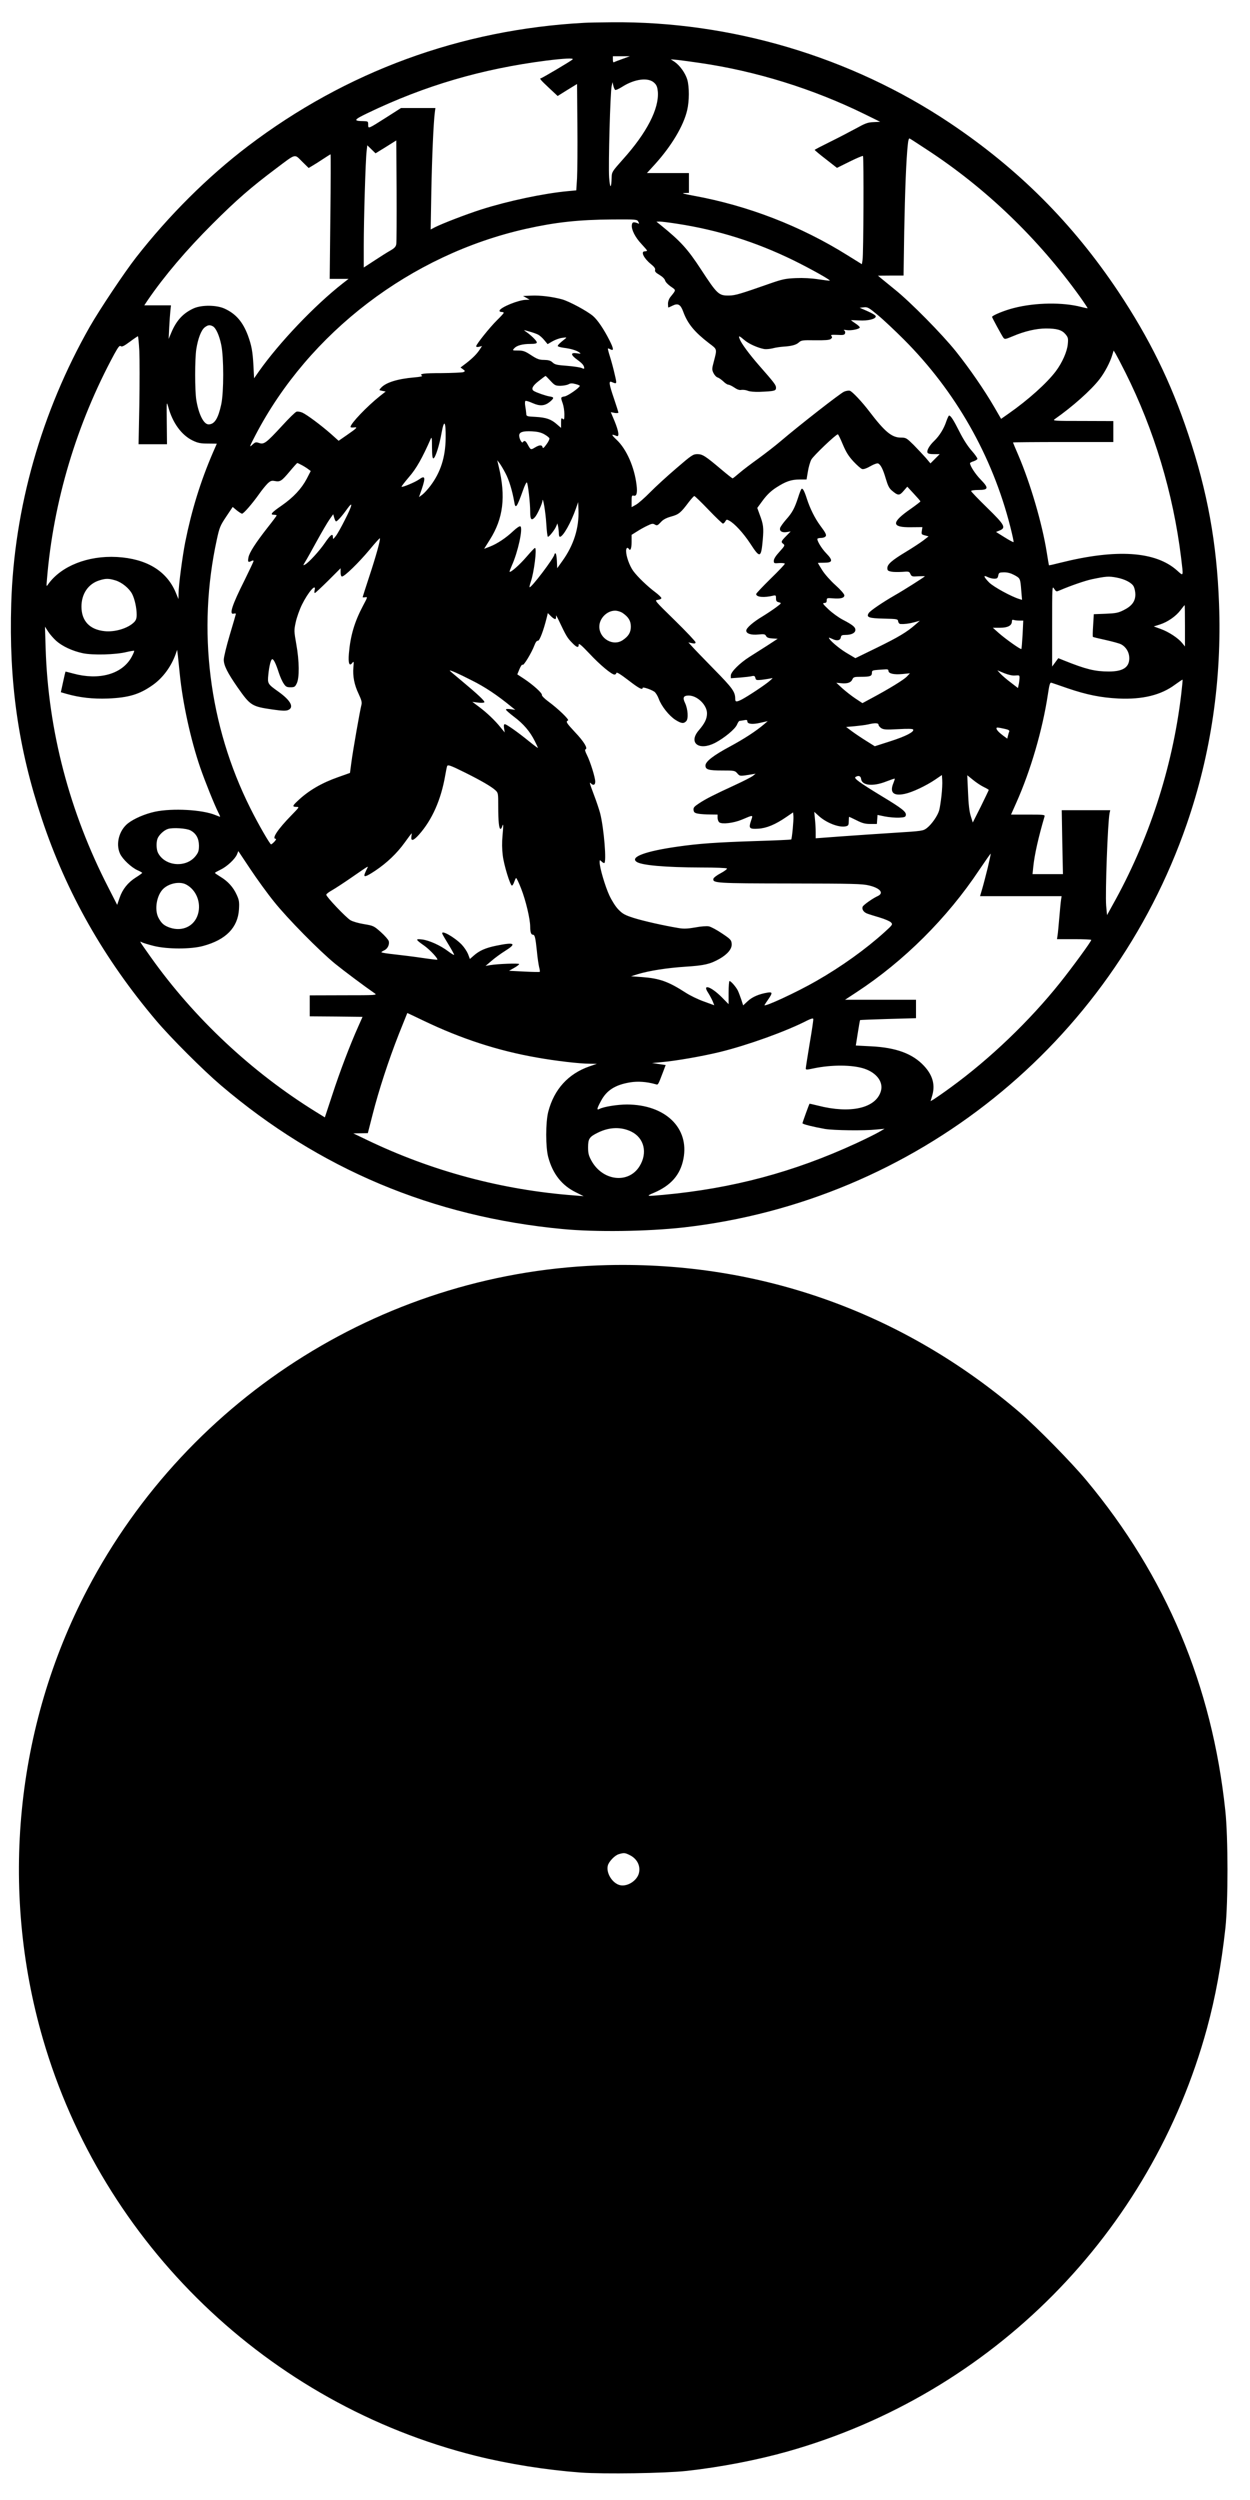<?xml version="1.0" encoding="UTF-8" standalone="yes"?>
<svg version="1.0" xmlns="http://www.w3.org/2000/svg" width="300mm" height="600mm" viewBox="0 0 1134 2268" preserveAspectRatio="xMidYMid meet">
  <g transform="translate(0,2268) scale(0.1,-0.1)" fill="#000000" stroke="none">
    <path d="M5300 22473 c-1123 -61 -2160 -442 -3051 -1119 -363 -276 -716 -627
-1015 -1010 -106 -136 -329 -470 -420 -629 -438 -771 -686 -1643 -712 -2510
-22 -710 63 -1312 278 -1955 222 -668 563 -1269 1037 -1829 130 -154 427 -451
587 -587 891 -759 1923 -1193 3101 -1304 303 -29 769 -22 1100 15 2096 239
3872 1664 4561 3658 221 640 319 1311 293 2002 -20 548 -105 1015 -279 1535
-158 475 -353 871 -635 1295 -415 621 -907 1114 -1532 1532 -895 598 -1980
921 -3063 911 -107 -1 -220 -3 -250 -5z m349 -327 c-36 -13 -71 -26 -78 -30
-7 -5 -11 3 -11 23 l0 31 78 0 77 0 -66 -24z m-454 -5 c-15 -15 -279 -171
-288 -171 -16 0 -3 -16 75 -89 l77 -72 88 55 88 54 3 -371 c2 -205 0 -422 -3
-483 l-7 -111 -75 -7 c-218 -20 -545 -89 -789 -167 -134 -43 -347 -125 -417
-160 l-40 -21 6 343 c6 319 20 632 32 722 l5 37 -156 0 -156 0 -133 -85 c-167
-106 -165 -106 -165 -66 0 30 -2 31 -42 32 -96 1 -90 12 37 73 520 250 1036
401 1620 476 160 20 254 25 240 11z m1154 -32 c511 -74 1030 -236 1498 -466
l138 -68 -61 -3 c-53 -2 -75 -11 -160 -58 -55 -30 -161 -85 -236 -122 -75 -37
-137 -69 -137 -72 0 -3 45 -41 101 -84 l101 -79 115 57 c63 31 117 54 121 51
8 -9 5 -893 -4 -944 l-6 -38 -132 82 c-422 264 -900 449 -1392 539 -88 16
-116 24 -87 25 l42 1 0 90 0 90 -191 0 -190 0 73 80 c150 166 259 348 292 490
20 84 20 212 1 278 -18 59 -66 127 -115 161 l-35 23 65 -6 c36 -4 125 -16 199
-27z m-412 -182 c20 -19 27 -38 31 -79 12 -154 -100 -373 -318 -615 -96 -108
-100 -114 -101 -160 -3 -108 -15 -109 -23 -3 -8 110 10 771 23 830 l8 35 7
-32 c4 -18 12 -35 17 -39 5 -3 33 9 61 27 115 74 242 90 295 36z m2471 -604
c536 -350 1010 -806 1391 -1337 39 -55 69 -101 68 -102 -2 -2 -27 3 -57 11
-167 44 -416 41 -611 -9 -85 -21 -199 -68 -199 -81 0 -7 87 -167 102 -188 13
-17 17 -16 87 13 105 45 213 70 300 70 99 0 144 -13 177 -52 24 -29 26 -38 21
-90 -6 -68 -51 -169 -108 -245 -81 -108 -250 -260 -430 -386 l-67 -47 -62 107
c-90 155 -225 351 -348 505 -124 155 -413 449 -556 563 -54 44 -110 90 -125
102 l-26 22 116 1 116 0 6 398 c7 370 18 659 33 794 4 40 10 56 17 51 7 -3 76
-48 155 -100z m-4813 -858 c-4 -23 -16 -36 -52 -57 -27 -15 -92 -56 -145 -91
l-98 -64 0 201 c0 230 16 775 26 855 l6 53 37 -36 38 -37 94 58 94 59 3 -455
c1 -251 0 -469 -3 -486z m-598 250 l-6 -565 86 0 85 0 -54 -42 c-254 -199
-574 -535 -759 -797 l-44 -63 -6 119 c-7 127 -17 179 -50 270 -46 122 -108
195 -209 242 -74 35 -209 36 -282 4 -97 -44 -158 -110 -205 -223 l-23 -55 5
105 c3 58 8 126 11 153 l5 47 -121 0 -121 0 32 48 c150 219 351 456 588 692
217 217 350 332 571 498 190 143 169 137 240 67 l60 -59 32 19 c18 10 62 38
98 62 36 24 67 43 69 43 2 0 2 -254 -2 -565z m2794 -47 c10 -19 9 -20 -7 -13
-37 14 -49 11 -52 -17 -5 -41 31 -112 87 -171 28 -30 51 -57 51 -60 0 -4 -9
-7 -20 -7 -40 0 -11 -62 54 -115 31 -25 43 -41 39 -54 -4 -14 7 -26 40 -45 27
-16 47 -36 51 -51 3 -13 27 -38 52 -55 49 -34 49 -28 -3 -93 -14 -17 -23 -42
-23 -63 0 -19 2 -34 3 -34 2 0 18 7 36 16 51 26 75 13 99 -53 40 -110 103
-186 236 -288 74 -56 72 -48 41 -168 -17 -63 -17 -71 -2 -102 9 -18 26 -37 39
-40 12 -4 35 -21 51 -36 16 -16 36 -29 45 -29 9 0 33 -12 54 -26 26 -18 46
-25 64 -21 15 2 41 -1 58 -8 19 -8 61 -11 106 -10 139 6 150 9 150 38 0 24
-16 45 -153 201 -89 102 -161 199 -176 239 -14 35 -7 34 42 -8 40 -35 124 -72
182 -82 17 -2 50 1 75 7 25 7 68 13 95 15 78 5 118 16 143 39 21 19 34 21 146
19 90 -1 129 2 142 11 14 11 16 17 7 27 -9 12 0 13 53 11 53 -3 65 -1 70 13 4
10 1 21 -7 27 -10 6 -2 8 23 3 41 -6 118 10 118 25 0 5 -18 22 -40 36 -22 15
-40 28 -40 29 0 1 33 0 73 -2 80 -5 152 12 152 37 0 9 -30 27 -73 46 l-73 32
37 4 c35 4 45 -2 128 -71 50 -41 156 -141 236 -221 469 -470 802 -1055 965
-1697 19 -75 33 -139 30 -141 -2 -3 -39 17 -82 44 l-77 48 32 13 c61 25 48 50
-113 207 -80 78 -145 146 -145 151 0 6 30 10 67 10 91 0 95 17 20 94 -48 49
-97 124 -97 149 0 4 14 12 32 17 17 6 33 15 35 22 2 6 -21 39 -51 73 -35 39
-77 104 -112 174 -54 107 -79 146 -94 146 -4 0 -15 -24 -25 -52 -21 -65 -62
-132 -110 -178 -43 -41 -69 -86 -61 -106 4 -10 22 -14 58 -14 l53 0 -42 -42
-42 -42 -42 50 c-24 27 -73 79 -110 117 -65 64 -70 67 -116 67 -83 0 -146 53
-287 238 -66 87 -154 180 -176 187 -10 3 -33 0 -52 -8 -34 -14 -410 -308 -573
-447 -49 -42 -142 -114 -205 -160 -63 -45 -141 -104 -172 -131 -31 -27 -59
-49 -62 -49 -3 0 -49 36 -101 80 -148 125 -172 140 -219 140 -38 0 -52 -9
-191 -129 -82 -70 -189 -168 -237 -217 -48 -49 -105 -99 -127 -112 l-41 -23 0
55 c0 48 2 54 19 49 26 -7 35 25 26 96 -19 162 -91 326 -180 410 -52 49 -52
57 -2 36 28 -12 21 39 -17 133 l-35 83 35 -7 c19 -3 34 -2 34 3 0 5 -18 62
-40 127 -45 132 -49 162 -22 151 50 -21 50 -22 29 67 -10 46 -29 117 -42 158
-13 41 -22 76 -20 78 2 2 13 -1 24 -8 31 -16 28 8 -10 83 -51 101 -108 185
-149 220 -54 46 -214 132 -280 151 -88 24 -199 38 -280 34 l-75 -3 30 -17 30
-17 -31 -1 c-68 0 -231 -67 -242 -97 -2 -8 5 -13 17 -13 12 0 21 -4 21 -8 0
-4 -27 -34 -61 -67 -66 -65 -189 -219 -189 -236 0 -7 10 -9 27 -5 l26 7 -18
-28 c-26 -41 -63 -79 -123 -126 l-54 -41 22 -16 c21 -16 22 -17 4 -26 -11 -4
-98 -8 -196 -9 -167 0 -209 -6 -179 -24 7 -5 -21 -11 -71 -15 -151 -13 -258
-46 -302 -95 -19 -21 -19 -21 12 -27 l31 -6 -52 -41 c-117 -93 -267 -250 -267
-280 0 -5 13 -7 30 -5 39 6 30 -5 -63 -69 l-75 -52 -68 61 c-92 81 -221 177
-262 195 -19 8 -42 11 -52 8 -11 -3 -70 -61 -131 -128 -144 -156 -164 -171
-208 -156 -30 10 -35 9 -63 -17 -28 -26 -26 -19 29 87 486 933 1411 1639 2455
1873 268 60 478 83 785 85 218 1 223 1 234 -21z m353 -18 c371 -57 713 -165
1051 -330 157 -77 339 -179 333 -186 -2 -2 -49 4 -103 12 -63 10 -139 14 -205
11 -93 -4 -120 -9 -240 -51 -265 -93 -312 -107 -366 -107 -93 -2 -107 11 -254
236 -122 187 -185 256 -365 402 l-40 32 30 1 c17 0 88 -9 159 -20z m-4213
-930 c28 -16 58 -81 76 -168 24 -114 24 -429 0 -541 -28 -129 -61 -181 -115
-181 -44 0 -90 92 -111 221 -14 85 -14 372 0 462 15 95 44 172 76 197 29 22
45 25 74 10z m2951 -76 c14 -7 40 -30 56 -50 l30 -36 43 25 c24 14 64 29 89
32 43 6 44 5 25 -10 -47 -37 -65 -55 -65 -64 0 -5 24 -12 53 -16 64 -8 116
-23 142 -42 18 -13 16 -14 -22 -8 -60 9 -57 -15 6 -60 45 -33 61 -52 61 -76 0
-6 -9 -5 -22 2 -12 6 -71 15 -131 20 -93 7 -113 11 -133 30 -19 18 -37 23 -78
24 -44 0 -63 7 -118 43 -55 36 -72 42 -118 42 -52 0 -53 0 -35 20 23 26 75 40
148 40 42 0 57 4 57 14 0 14 -53 66 -100 98 -24 16 -22 16 30 1 30 -8 67 -21
82 -29z m-3618 -149 c3 -75 3 -295 0 -490 l-7 -355 129 0 129 0 -2 197 c-2
192 -2 196 13 143 39 -146 121 -258 223 -307 46 -22 71 -27 137 -27 l81 -1
-35 -80 c-113 -262 -194 -525 -252 -815 -25 -128 -60 -392 -60 -463 l-1 -52
-24 58 c-82 198 -266 309 -535 324 -263 14 -505 -82 -623 -247 -17 -25 -17
-24 -11 45 58 706 269 1411 611 2043 36 65 48 80 58 72 11 -9 29 0 82 39 37
28 71 50 74 51 3 0 9 -61 13 -135z m8946 -195 c260 -519 433 -1094 505 -1680
21 -176 24 -170 -36 -116 -195 175 -550 199 -1063 70 -54 -14 -99 -24 -100
-22 -1 2 -10 55 -20 118 -41 259 -148 624 -257 879 -27 62 -49 115 -49 117 0
2 205 4 455 4 l455 0 0 95 0 95 -277 1 c-261 0 -277 1 -254 17 159 111 329
262 406 362 48 62 96 154 115 218 l13 42 19 -31 c10 -17 50 -93 88 -169z
m-5216 -75 c39 -42 46 -45 92 -45 27 1 60 7 72 14 18 10 33 10 63 2 21 -5 39
-13 39 -16 0 -16 -106 -90 -136 -96 -39 -7 -39 -7 -19 -64 8 -23 15 -67 15
-97 0 -48 -2 -54 -15 -43 -13 11 -15 6 -15 -35 l0 -47 -37 32 c-53 47 -97 62
-193 68 -83 4 -85 5 -86 31 -1 14 -5 45 -9 67 -4 23 -3 44 2 47 5 3 34 -6 65
-20 67 -30 111 -26 158 13 38 33 38 41 -2 47 -34 5 -123 36 -145 50 -27 17
-12 47 45 91 31 25 59 45 61 46 2 0 22 -20 45 -45z m-951 -520 c-2 -173 -46
-310 -138 -432 -24 -32 -57 -68 -73 -80 l-31 -23 25 72 c37 110 31 129 -27 87
-34 -24 -149 -72 -156 -65 -3 2 28 42 67 88 67 76 122 175 198 348 9 20 11 5
11 -78 1 -78 4 -103 14 -100 17 6 53 117 73 231 23 128 39 107 37 -48z m895
35 c23 -13 43 -29 46 -36 3 -7 -9 -32 -27 -56 -24 -33 -32 -39 -35 -25 -5 23
-29 22 -71 -4 -37 -22 -36 -22 -67 34 -16 29 -28 34 -40 16 -9 -15 -33 28 -34
59 0 32 32 43 116 39 51 -3 82 -10 112 -27z m2708 -92 c30 -71 52 -106 97
-155 32 -34 67 -65 78 -68 12 -4 40 5 74 25 31 18 62 29 70 26 24 -9 46 -53
71 -139 19 -64 31 -88 57 -109 53 -45 67 -46 104 -2 l34 39 59 -64 c33 -35 60
-66 60 -70 -1 -3 -39 -33 -86 -66 -181 -125 -180 -171 2 -168 l102 1 -5 -33
c-5 -32 -3 -34 28 -42 l33 -9 -49 -38 c-28 -21 -98 -67 -156 -102 -128 -77
-169 -113 -169 -148 0 -21 6 -26 36 -32 20 -4 64 -4 99 -2 59 5 64 4 74 -19
11 -23 16 -25 71 -21 33 1 60 2 60 0 0 -5 -194 -128 -270 -171 -113 -65 -225
-141 -239 -163 -24 -38 0 -47 137 -50 123 -3 127 -4 130 -25 2 -13 11 -23 20
-24 37 -2 79 3 127 16 l50 14 -40 -35 c-77 -68 -156 -115 -350 -210 l-195 -95
-84 50 c-69 42 -156 117 -156 135 0 3 13 -2 30 -10 41 -21 74 -15 78 14 3 18
10 22 42 22 55 0 90 18 90 46 0 25 -24 45 -118 94 -34 18 -91 59 -125 91 -52
49 -58 58 -39 59 16 0 22 6 22 23 0 22 3 23 55 19 71 -6 105 3 105 27 0 11
-33 50 -80 92 -44 39 -98 100 -120 135 -22 35 -40 65 -40 67 0 1 26 2 57 2 77
0 82 20 20 84 -46 47 -91 124 -80 135 4 3 18 6 33 6 14 0 31 5 38 12 13 13 5
31 -49 103 -46 63 -90 150 -119 240 -24 75 -39 101 -50 88 -4 -4 -18 -39 -30
-78 -32 -97 -52 -135 -109 -199 -27 -31 -51 -65 -54 -76 -7 -28 17 -44 60 -37
l36 6 -41 -42 c-47 -48 -49 -54 -25 -72 15 -12 12 -18 -35 -70 -34 -37 -52
-65 -52 -82 0 -24 2 -25 50 -21 28 1 50 -1 50 -6 0 -6 -58 -67 -130 -137 -71
-70 -130 -132 -130 -138 0 -29 73 -35 158 -14 19 4 22 1 22 -25 0 -24 5 -31
26 -36 26 -7 25 -8 -27 -47 -30 -22 -84 -58 -120 -80 -87 -52 -149 -106 -149
-130 0 -28 45 -42 112 -35 50 5 59 3 68 -14 7 -14 23 -20 58 -22 l47 -3 -95
-62 c-52 -33 -125 -80 -162 -103 -88 -56 -168 -136 -168 -168 l0 -25 83 6 c45
4 94 9 108 13 21 5 27 2 32 -17 5 -20 10 -21 59 -16 29 4 64 9 78 12 25 6 24
6 -5 -20 -40 -36 -199 -141 -256 -171 -48 -24 -59 -23 -59 5 0 65 -23 97 -194
271 -94 96 -185 190 -201 209 l-30 33 33 -7 c24 -5 32 -3 32 8 0 8 -84 97
-187 198 -185 181 -188 184 -155 187 17 2 32 9 32 16 0 6 -24 30 -52 51 -75
56 -164 142 -203 195 -34 47 -65 133 -65 182 0 28 13 37 25 18 14 -23 25 5 25
65 l0 63 48 30 c26 17 69 41 95 53 41 20 51 21 68 10 19 -11 25 -9 53 21 22
25 49 39 95 52 69 19 87 34 158 129 24 31 47 57 52 57 5 0 63 -56 129 -125 66
-69 125 -125 130 -125 6 0 16 9 22 20 10 18 14 19 35 7 48 -25 129 -113 192
-209 88 -136 98 -132 113 37 9 107 6 137 -29 229 l-21 58 52 71 c37 49 72 83
120 114 87 56 136 73 213 73 l62 0 12 71 c6 39 20 88 31 109 17 33 223 230
241 230 4 0 24 -41 45 -92z m-3061 -260 c33 -61 63 -162 80 -260 11 -70 23
-55 80 105 15 43 31 75 35 70 10 -11 30 -186 30 -267 0 -70 11 -83 43 -48 21
23 66 122 68 147 3 52 29 -103 35 -207 4 -65 10 -118 15 -118 11 0 61 62 74
94 l12 28 7 -32 c3 -18 6 -45 6 -61 0 -16 4 -29 9 -29 29 0 101 128 147 260
l19 55 3 -73 c6 -161 -43 -318 -146 -461 l-47 -66 -3 68 c-2 37 -7 67 -12 67
-6 0 -10 -4 -10 -9 0 -28 -214 -311 -226 -298 -2 2 3 24 11 48 30 85 58 310
38 308 -5 0 -39 -37 -77 -81 -62 -72 -143 -144 -153 -135 -2 2 8 28 21 58 55
121 102 338 77 354 -7 4 -33 -13 -64 -42 -65 -62 -146 -116 -213 -142 l-52
-20 52 83 c122 193 146 390 81 661 l-14 60 19 -25 c11 -14 36 -55 55 -92z
m-1852 75 c18 -9 44 -25 59 -36 l27 -20 -36 -70 c-48 -91 -121 -169 -227 -243
-93 -64 -110 -84 -71 -84 14 0 25 -3 25 -6 0 -3 -38 -54 -84 -112 -107 -137
-164 -225 -172 -269 -8 -41 -2 -48 25 -33 14 7 21 7 21 0 0 -6 -37 -83 -81
-173 -114 -227 -143 -316 -99 -304 11 3 20 2 20 -2 0 -3 -25 -89 -55 -189 -30
-101 -55 -203 -55 -227 0 -52 34 -119 124 -249 118 -168 128 -175 321 -203 84
-12 117 -13 138 -5 58 24 25 87 -87 167 -97 69 -100 73 -92 152 8 83 24 143
36 143 13 0 33 -41 59 -122 12 -37 32 -82 45 -100 18 -28 28 -33 61 -33 36 0
42 4 57 35 25 50 24 201 -4 356 -21 119 -21 126 -5 200 9 42 34 113 56 158 56
114 133 202 115 131 -3 -14 -2 -25 2 -25 5 0 59 51 121 112 l113 113 0 -38 c0
-23 5 -37 13 -37 23 0 153 127 248 241 50 61 93 108 95 106 8 -8 -35 -163 -97
-350 -32 -98 -59 -181 -59 -184 0 -3 11 -3 24 -1 22 4 21 1 -20 -76 -78 -147
-115 -272 -129 -436 -7 -87 4 -118 30 -85 15 19 16 16 11 -38 -7 -82 8 -159
47 -241 26 -56 32 -77 26 -100 -13 -48 -77 -413 -91 -520 l-13 -98 -107 -38
c-151 -53 -271 -123 -370 -218 -46 -43 -47 -52 -9 -52 29 0 27 -2 -46 -77
-123 -126 -181 -213 -141 -213 6 0 1 -11 -12 -25 -13 -14 -27 -25 -31 -25 -10
0 -117 185 -188 328 -376 751 -483 1616 -304 2437 24 111 31 127 85 208 l59
88 37 -31 c20 -16 42 -30 48 -30 14 0 93 91 156 180 25 36 60 78 76 94 26 24
36 28 66 22 48 -9 61 0 135 88 35 42 66 76 68 76 2 0 18 -7 36 -17z m397 -497
c-34 -68 -72 -136 -86 -152 -23 -28 -23 -29 -24 -6 0 37 -21 22 -73 -54 -50
-73 -146 -178 -180 -196 -19 -10 -19 -9 2 26 13 20 59 103 104 185 45 82 97
171 116 198 l34 48 9 -32 c5 -18 12 -33 17 -33 11 0 56 50 101 114 56 77 47
33 -20 -98z m6072 -503 c54 -30 54 -29 63 -142 l7 -83 -23 7 c-74 22 -234 110
-275 150 -51 52 -57 72 -14 50 16 -8 43 -15 60 -15 26 0 31 5 36 28 5 27 10
29 52 30 33 0 62 -8 94 -25z m929 -23 c74 -14 137 -47 154 -81 8 -15 15 -48
15 -72 0 -62 -32 -105 -104 -141 -51 -26 -72 -30 -166 -34 l-107 -4 -6 -101
c-4 -56 -5 -103 -2 -105 2 -2 54 -15 115 -28 62 -14 125 -31 140 -39 46 -24
75 -73 75 -126 0 -83 -57 -121 -185 -121 -126 0 -208 20 -407 100 l-52 21 -28
-38 -28 -38 0 368 c0 360 0 367 18 338 19 -28 19 -29 55 -13 96 41 223 85 287
99 130 27 153 29 226 15z m-9085 -25 c59 -17 127 -73 153 -124 23 -45 41 -127
41 -187 0 -34 -6 -51 -24 -69 -55 -55 -173 -91 -267 -81 -136 14 -210 93 -210
223 0 116 62 207 163 238 57 18 84 18 144 0z m9704 -412 l0 -188 -25 31 c-35
44 -122 102 -195 128 l-63 23 54 17 c72 23 147 75 189 131 19 25 35 45 37 45
2 0 3 -84 3 -187z m-5100 115 c52 -36 73 -71 73 -123 0 -52 -21 -87 -73 -122
-87 -60 -213 13 -213 122 0 75 69 145 143 145 22 0 51 -9 70 -22z m-611 -54
c5 3 7 16 5 29 -2 12 9 -7 26 -43 65 -137 76 -156 116 -197 45 -48 64 -54 64
-21 0 16 23 -3 98 -82 95 -102 201 -190 227 -190 8 0 15 7 17 15 2 10 35 -10
107 -65 97 -75 131 -93 131 -70 0 10 73 -13 106 -35 12 -8 30 -37 40 -64 24
-67 94 -155 152 -192 53 -33 74 -36 97 -12 22 21 16 110 -10 165 -24 49 -15
68 33 68 79 0 168 -88 166 -164 -1 -49 -21 -89 -74 -151 -98 -113 -1 -190 146
-115 83 43 183 125 200 166 8 19 18 34 23 34 5 0 23 3 40 6 24 5 31 3 31 -10
0 -25 47 -30 119 -13 l66 15 -35 -30 c-72 -61 -176 -129 -307 -200 -153 -82
-223 -137 -223 -173 0 -37 28 -45 153 -45 109 0 114 -1 136 -26 23 -27 23 -27
136 -8 l30 5 -25 -20 c-14 -11 -86 -48 -160 -82 -193 -89 -268 -127 -328 -167
-44 -29 -53 -39 -50 -61 3 -21 10 -27 43 -33 22 -4 70 -7 108 -7 l67 -1 0 -29
c0 -16 7 -34 15 -41 24 -20 131 -7 205 24 107 45 102 46 84 -8 -24 -70 -17
-79 64 -74 76 4 157 38 257 107 l60 41 3 -34 c3 -37 -13 -204 -20 -212 -3 -2
-146 -9 -319 -14 -363 -12 -519 -23 -714 -51 -288 -41 -428 -93 -372 -136 40
-33 264 -52 589 -53 130 0 229 -4 233 -9 3 -5 -23 -25 -57 -43 -35 -18 -64
-41 -66 -50 -8 -40 25 -42 698 -43 569 -1 653 -3 714 -18 101 -24 138 -69 79
-96 -46 -21 -131 -81 -137 -97 -9 -23 9 -50 41 -62 15 -6 67 -22 114 -36 47
-14 93 -34 103 -45 16 -18 14 -21 -61 -89 -168 -152 -390 -312 -618 -442 -175
-101 -484 -244 -469 -217 4 7 20 31 36 54 38 56 36 65 -9 58 -78 -13 -138 -39
-179 -77 l-42 -39 -17 53 c-10 29 -24 67 -32 83 -17 33 -62 85 -75 85 -4 0 -8
-47 -8 -105 l0 -105 -62 63 c-98 98 -180 125 -124 41 14 -22 32 -56 41 -76
l15 -38 -93 34 c-52 18 -126 54 -166 80 -158 102 -237 130 -398 142 l-98 7 60
19 c106 32 266 57 433 68 172 11 223 23 309 71 75 43 115 92 111 137 -3 34
-10 42 -88 94 -47 32 -100 60 -119 64 -19 4 -74 0 -125 -10 -68 -12 -105 -13
-146 -6 -140 23 -324 65 -410 92 -81 26 -101 37 -139 76 -26 26 -60 80 -83
129 -38 82 -88 251 -88 300 0 22 1 23 16 9 8 -9 20 -16 25 -16 24 0 -2 319
-37 454 -9 33 -33 106 -55 163 -42 112 -45 123 -27 105 21 -21 38 -13 38 17 0
38 -45 182 -76 243 -16 32 -20 48 -12 50 23 8 -15 71 -94 154 -79 85 -88 98
-65 108 15 6 -91 108 -180 173 -34 25 -59 51 -57 58 6 15 -78 91 -162 147
l-61 40 20 49 c12 28 24 44 28 38 8 -13 82 109 107 176 11 29 22 44 32 42 15
-2 51 93 80 210 l10 41 30 -30 c16 -16 34 -27 39 -24z m4208 -14 l36 0 -6
-127 c-4 -69 -9 -128 -11 -131 -7 -6 -144 91 -205 145 l-54 48 66 0 c70 0 107
20 107 58 0 13 5 17 16 13 9 -3 32 -6 51 -6z m-8737 -184 c55 -49 147 -92 241
-112 90 -19 299 -14 398 11 35 8 66 13 68 11 3 -3 -8 -28 -23 -56 -85 -156
-295 -215 -531 -150 -37 10 -68 18 -69 17 -1 -1 -11 -44 -22 -95 l-20 -92 52
-15 c120 -34 238 -47 376 -42 188 8 286 37 408 124 91 65 166 167 207 283 l12
35 7 -55 c3 -30 11 -104 17 -165 26 -262 99 -596 185 -847 45 -130 128 -336
165 -410 11 -21 18 -38 15 -38 -2 0 -20 7 -40 15 -119 50 -391 65 -551 31 -91
-20 -189 -62 -245 -106 -80 -64 -112 -186 -71 -275 23 -50 103 -125 159 -150
23 -10 42 -21 42 -24 -1 -3 -26 -22 -57 -41 -73 -46 -122 -108 -148 -185 l-22
-64 -80 157 c-352 684 -546 1423 -569 2172 l-6 195 29 -45 c16 -25 49 -62 73
-84z m7550 -271 c0 -26 49 -37 125 -30 l70 7 -28 -30 c-28 -29 -161 -111 -318
-195 l-85 -46 -65 43 c-36 24 -89 66 -119 93 l-53 49 42 -4 c58 -6 90 5 103
33 10 23 17 25 79 25 83 0 99 6 99 36 0 21 5 23 53 27 28 2 62 4 75 5 14 1 22
-4 22 -13z m-3781 -87 c119 -59 232 -134 362 -241 l34 -27 -42 6 c-27 4 -43 3
-43 -4 0 -5 34 -35 75 -66 84 -63 143 -132 186 -218 16 -31 29 -60 29 -63 0
-3 -35 23 -77 57 -104 85 -208 158 -223 158 -9 0 -11 -11 -7 -37 l6 -38 -37
45 c-51 64 -127 136 -197 188 l-60 45 52 -7 c29 -4 54 -2 57 3 7 10 -59 72
-209 197 -58 48 -105 88 -105 90 0 8 76 -25 199 -88z m4932 44 c38 3 39 3 38
-27 -1 -16 -4 -43 -8 -58 l-6 -29 -65 50 c-36 27 -78 63 -94 80 l-28 31 62
-26 c41 -16 76 -24 101 -21z m1504 -179 c-80 -665 -296 -1324 -623 -1906 l-49
-89 -8 86 c-9 117 14 753 31 839 l6 27 -220 0 -220 0 5 -290 6 -290 -138 0
-138 0 7 68 c11 108 46 264 102 455 5 16 -7 17 -149 17 l-155 0 48 108 c130
291 238 662 286 980 14 95 20 113 33 108 9 -3 75 -25 146 -50 173 -59 302 -85
462 -93 218 -10 386 31 513 126 36 26 67 47 68 45 2 -1 -4 -65 -13 -141z
m-2745 -268 c0 -8 11 -22 25 -31 21 -13 43 -15 153 -9 88 5 131 4 136 -3 13
-21 -70 -63 -208 -107 l-140 -45 -75 47 c-42 26 -100 65 -130 87 l-55 41 80 7
c43 4 97 11 119 16 62 15 95 14 95 -3z m1140 -36 c39 -8 50 -15 46 -26 -4 -8
-9 -26 -12 -39 l-6 -25 -37 27 c-39 29 -61 53 -61 66 0 11 9 10 70 -3z m-4885
-401 c146 -73 231 -123 268 -156 27 -25 27 -27 27 -151 0 -132 7 -201 21 -201
4 0 11 9 14 21 12 37 13 16 4 -81 -6 -61 -5 -125 2 -180 10 -87 67 -271 83
-274 5 0 14 13 20 31 6 17 14 34 17 38 4 3 25 -40 47 -97 42 -107 82 -276 82
-346 0 -49 8 -72 25 -72 17 0 23 -27 36 -152 5 -57 15 -120 20 -142 6 -21 8
-40 6 -43 -3 -2 -67 -1 -142 3 l-137 7 46 26 c25 14 46 30 46 35 0 9 -195 2
-265 -10 l-40 -7 55 47 c30 26 85 66 122 89 109 68 87 82 -78 48 -99 -20 -155
-45 -207 -91 l-34 -30 -17 45 c-10 24 -35 62 -57 85 -68 70 -192 139 -176 98
2 -7 28 -51 56 -97 28 -46 51 -88 51 -93 0 -5 -24 9 -53 31 -71 54 -173 100
-237 108 -65 8 -62 0 21 -58 51 -37 125 -116 116 -126 -2 -1 -64 6 -138 17
-74 11 -187 25 -251 32 -65 7 -118 15 -118 19 0 3 11 11 25 17 31 14 50 52 42
84 -4 13 -36 50 -72 82 -63 56 -68 58 -151 72 -50 8 -103 23 -125 36 -41 25
-219 212 -219 231 0 7 24 25 53 41 28 16 108 68 177 116 158 109 155 108 141
82 -6 -11 -15 -32 -21 -46 -15 -39 7 -33 96 26 104 70 194 155 266 255 33 46
61 83 62 83 2 0 1 -13 -2 -30 -6 -45 19 -38 69 18 119 134 200 316 238 537 7
39 14 76 17 83 5 18 26 11 169 -60z m4316 -208 c-6 -52 -15 -112 -21 -132 -14
-49 -67 -125 -110 -159 -35 -27 -38 -28 -295 -44 -143 -9 -362 -24 -487 -33
l-228 -17 0 56 c0 31 -3 85 -7 120 l-6 64 43 -39 c70 -63 186 -107 245 -92 21
5 25 12 25 46 0 22 2 40 3 40 2 0 33 -15 68 -32 51 -26 77 -33 124 -33 l60 0
3 41 3 41 67 -14 c37 -7 94 -12 127 -11 53 3 60 6 63 24 4 29 -34 60 -220 172
-202 123 -255 162 -237 173 27 17 48 10 51 -18 7 -60 108 -70 227 -23 41 16
76 28 78 26 2 -2 -4 -20 -12 -40 -36 -86 0 -120 103 -98 68 14 193 73 277 130
l60 41 3 -47 c2 -26 -1 -90 -7 -142z m384 80 c25 -12 45 -24 45 -26 0 -3 -33
-71 -72 -151 l-73 -145 -18 58 c-13 40 -21 109 -25 215 l-7 156 52 -42 c29
-24 73 -53 98 -65z m-7198 -393 c52 -27 77 -73 78 -137 0 -47 -5 -63 -29 -94
-85 -111 -278 -97 -342 26 -16 30 -18 95 -5 130 13 34 59 77 95 88 45 14 166
6 203 -13z m759 -647 c122 -153 412 -447 554 -563 80 -65 270 -207 360 -269
24 -16 10 -17 -282 -17 l-308 -1 0 -95 0 -95 239 -2 240 -3 -40 -90 c-73 -163
-166 -407 -234 -616 l-68 -206 -81 50 c-583 361 -1105 850 -1499 1405 -106
150 -105 147 -79 133 12 -6 61 -21 109 -33 123 -30 335 -30 445 0 208 56 316
167 326 333 4 67 1 84 -21 132 -31 69 -81 123 -146 162 -28 17 -51 33 -51 36
0 3 23 16 50 29 58 27 132 96 150 139 l12 30 108 -162 c59 -89 156 -223 216
-297z m6475 309 c-17 -68 -39 -154 -50 -191 l-20 -68 370 0 370 0 -5 -32 c-3
-18 -10 -91 -16 -163 -6 -71 -13 -145 -16 -162 l-5 -33 156 0 c85 0 155 -3
155 -7 0 -14 -175 -253 -283 -388 -277 -347 -636 -691 -992 -950 -68 -50 -138
-98 -154 -108 l-29 -17 14 47 c30 99 7 187 -73 273 -103 111 -253 167 -484
178 l-135 7 18 114 c10 63 19 116 21 117 1 1 116 6 255 10 l252 7 0 83 0 84
-322 0 -322 0 105 69 c429 281 822 672 1112 1108 56 83 103 150 105 149 1 -2
-11 -59 -27 -127z m-7273 -153 c92 -48 139 -164 108 -269 -32 -110 -142 -162
-257 -122 -53 19 -75 39 -102 90 -39 77 -14 211 49 266 55 48 147 64 202 35z
m2153 -1235 c341 -164 675 -273 1029 -335 168 -30 386 -56 480 -56 l65 -1 -67
-23 c-193 -67 -321 -208 -374 -411 -25 -97 -25 -324 0 -414 41 -152 124 -256
251 -318 l70 -35 -85 7 c-653 49 -1292 220 -1880 503 l-125 60 66 1 66 1 43
168 c56 221 145 493 238 730 42 105 77 192 77 192 1 0 67 -31 146 -69z m3504
-209 c-19 -115 -35 -217 -35 -225 0 -13 8 -13 68 0 165 35 354 34 463 -2 113
-38 175 -122 150 -205 -46 -154 -276 -206 -571 -130 -41 10 -75 18 -76 17 -5
-7 -64 -170 -64 -177 0 -9 98 -33 205 -52 80 -13 354 -17 465 -5 l75 7 -55
-32 c-30 -17 -122 -63 -205 -101 -564 -260 -1119 -409 -1750 -467 -154 -14
-158 -13 -83 19 155 66 240 163 268 308 55 281 -165 492 -512 493 -86 0 -211
-20 -249 -40 -28 -15 -25 2 13 72 51 97 130 147 266 169 69 11 147 6 229 -17
24 -7 21 -13 69 113 l23 61 -62 9 -62 9 85 8 c136 12 373 54 530 92 253 62
601 187 795 287 35 17 51 21 53 13 2 -7 -13 -108 -33 -224z m-1618 -798 c117
-57 150 -193 75 -314 -100 -162 -335 -135 -437 51 -24 44 -30 66 -30 120 0 79
12 96 90 134 103 51 210 54 302 9z"/>
    <path d="M5515 11203 c-1985 -46 -3797 -1176 -4723 -2943 -651 -1243 -797
-2718 -403 -4076 540 -1862 2045 -3312 3926 -3783 295 -74 642 -129 953 -152
212 -15 765 -7 962 15 308 34 643 99 918 177 1853 524 3295 1980 3802 3839 76
279 130 574 167 910 25 234 25 824 -1 1064 -120 1136 -537 2128 -1260 2996
-137 165 -450 483 -606 617 -1057 906 -2351 1368 -3735 1336z m199 -5353 c66
-33 99 -98 82 -164 -17 -67 -102 -122 -168 -109 -70 14 -131 109 -114 178 9
37 64 94 100 104 47 14 56 13 100 -9z"/>
  </g>
</svg>